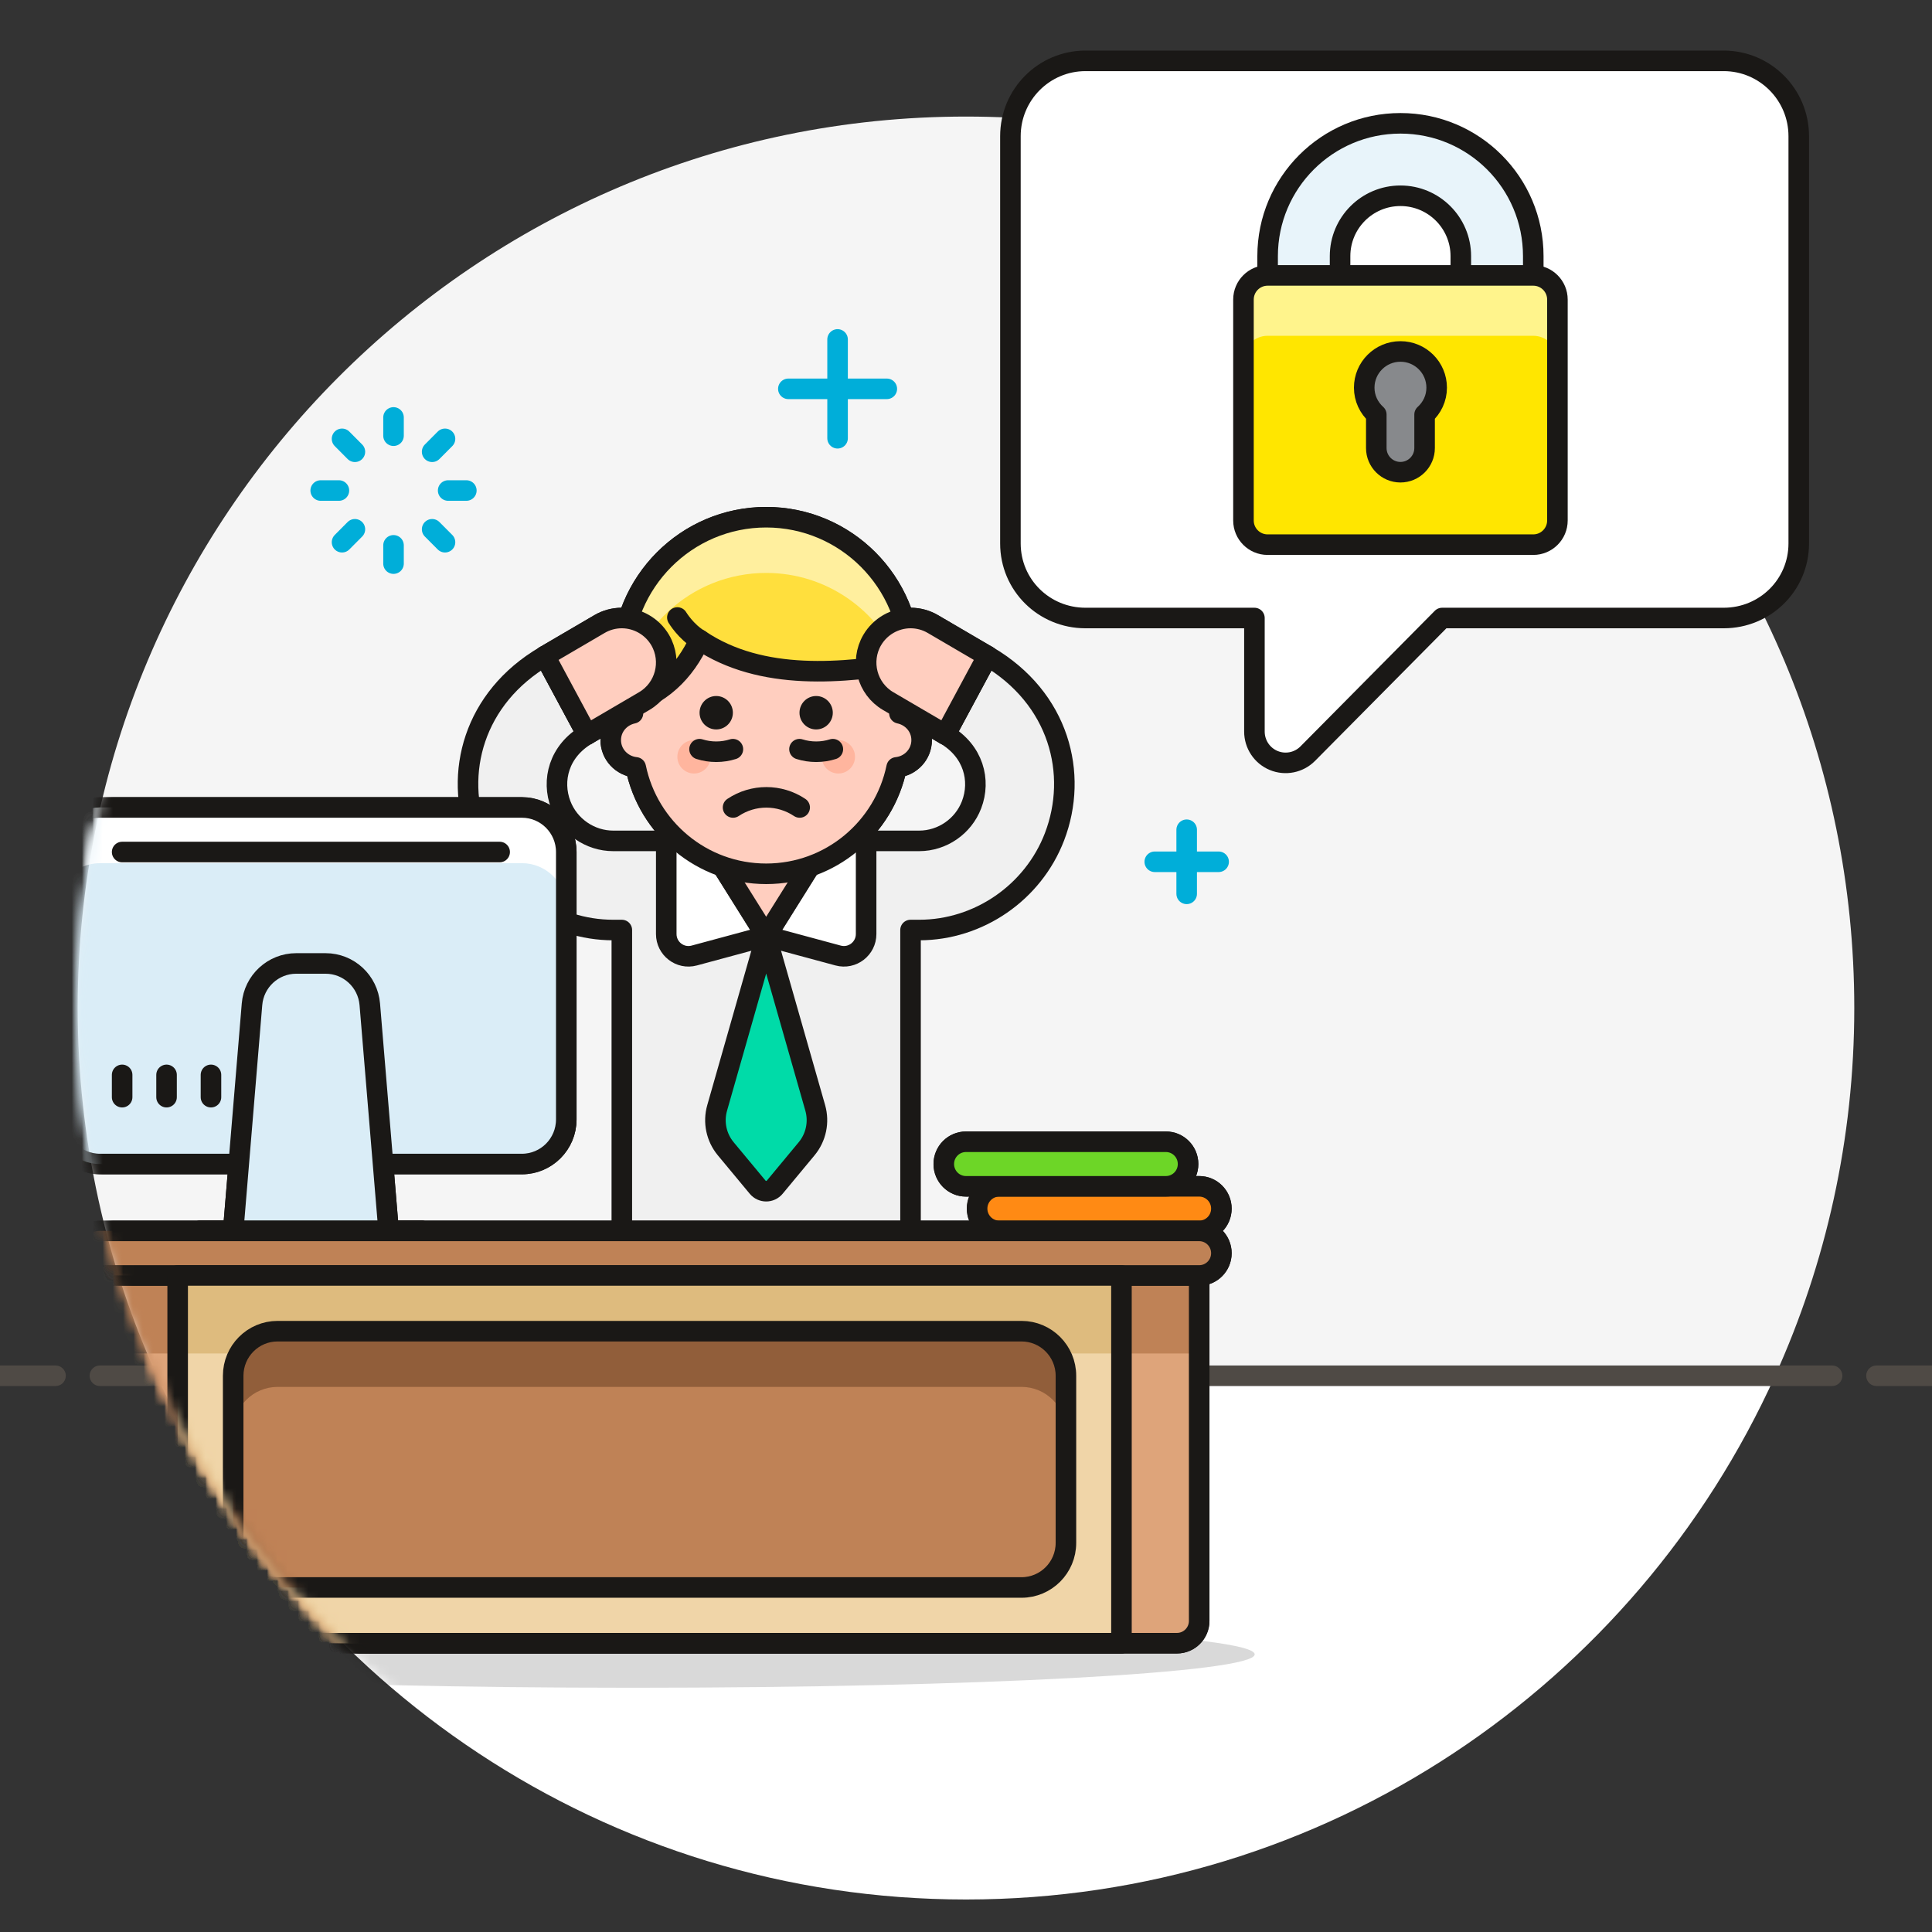                 <svg width="100%" height="100%" viewBox="0 0 188 188" version="1.1" xmlns="http://www.w3.org/2000/svg" xmlns:xlink="http://www.w3.org/1999/xlink">
                    <rect x="0" y="0" width="188" height="188" fill="#333333" stroke="none"/>
                    <!-- Generator: Sketch 51.1 (57501) - http://www.bohemiancoding.com/sketch -->
                    <title>lost-pswd</title>
                    <defs>
                        <path d="M1.08,88.753 C1.08,136.661 39.78,175.5 87.517,175.5 C135.256,175.5 173.954,136.661 173.954,88.753 C173.954,40.843 135.256,2.006 87.517,2.006 C39.78,2.006 1.08,40.843 1.08,88.753" id="path-1"></path>
                        <path d="M1.08,88.753 C1.08,136.661 39.78,175.5 87.517,175.5 C135.256,175.5 173.954,136.661 173.954,88.753 C173.954,40.843 135.256,2.006 87.517,2.006 C39.78,2.006 1.08,40.843 1.08,88.753 Z" id="path-3"></path>
                        <path d="M1.08,88.753 C1.08,136.661 39.78,175.5 87.517,175.5 C135.256,175.5 173.954,136.661 173.954,88.753 C173.954,40.843 135.256,2.006 87.517,2.006 C39.78,2.006 1.08,40.843 1.08,88.753 Z" id="path-5"></path>
                        <path d="M1.08,88.753 C1.08,136.661 39.78,175.5 87.517,175.5 C135.256,175.5 173.954,136.661 173.954,88.753 C173.954,40.843 135.256,2.006 87.517,2.006 C39.78,2.006 1.08,40.843 1.08,88.753 Z" id="path-7"></path>
                        <path d="M1.08,88.753 C1.08,136.661 39.78,175.5 87.517,175.5 C135.256,175.5 173.954,136.661 173.954,88.753 C173.954,40.843 135.256,2.006 87.517,2.006 C39.78,2.006 1.08,40.843 1.08,88.753" id="path-9"></path>
                        <path d="M1.08,88.753 C1.08,136.661 39.78,175.5 87.517,175.5 C135.256,175.5 173.954,136.661 173.954,88.753 C173.954,40.843 135.256,2.006 87.517,2.006 C39.78,2.006 1.08,40.843 1.08,88.753 Z" id="path-11"></path>
                        <path d="M1.08,88.753 C1.08,136.661 39.78,175.5 87.517,175.5 C135.256,175.5 173.954,136.661 173.954,88.753 C173.954,40.843 135.256,2.006 87.517,2.006 C39.78,2.006 1.08,40.843 1.08,88.753" id="path-13"></path>
                        <path d="M1.08,88.753 C1.08,136.661 39.78,175.5 87.517,175.5 C135.256,175.5 173.954,136.661 173.954,88.753 C173.954,40.843 135.256,2.006 87.517,2.006 C39.78,2.006 1.08,40.843 1.08,88.753" id="path-15"></path>
                        <path d="M1.08,88.753 C1.08,136.661 39.78,175.5 87.517,175.5 C135.256,175.5 173.954,136.661 173.954,88.753 C173.954,40.843 135.256,2.006 87.517,2.006 C39.78,2.006 1.08,40.843 1.08,88.753" id="path-17"></path>
                        <path d="M1.08,88.753 C1.08,136.661 39.78,175.5 87.517,175.5 C135.256,175.5 173.954,136.661 173.954,88.753 C173.954,40.843 135.256,2.006 87.517,2.006 C39.78,2.006 1.08,40.843 1.08,88.753" id="path-19"></path>
                        <path d="M1.08,88.753 C1.08,136.661 39.78,175.5 87.517,175.5 C135.256,175.5 173.954,136.661 173.954,88.753 C173.954,40.843 135.256,2.006 87.517,2.006 C39.78,2.006 1.08,40.843 1.08,88.753" id="path-21"></path>
                        <path d="M1.08,88.753 C1.08,136.661 39.78,175.5 87.517,175.5 C135.256,175.5 173.954,136.661 173.954,88.753 C173.954,40.843 135.256,2.006 87.517,2.006 C39.78,2.006 1.08,40.843 1.08,88.753" id="path-23"></path>
                        <path d="M1.08,88.753 C1.08,136.661 39.78,175.5 87.517,175.5 C135.256,175.5 173.954,136.661 173.954,88.753 C173.954,40.843 135.256,2.006 87.517,2.006 C39.78,2.006 1.08,40.843 1.08,88.753 Z" id="path-25"></path>
                        <path d="M1.08,88.753 C1.08,136.661 39.78,175.5 87.517,175.5 C135.256,175.5 173.954,136.661 173.954,88.753 C173.954,40.843 135.256,2.006 87.517,2.006 C39.78,2.006 1.08,40.843 1.08,88.753" id="path-27"></path>
                        <path d="M1.08,88.753 C1.08,136.661 39.78,175.5 87.517,175.5 C135.256,175.5 173.954,136.661 173.954,88.753 C173.954,40.843 135.256,2.006 87.517,2.006 C39.78,2.006 1.08,40.843 1.08,88.753" id="path-29"></path>
                        <path d="M1.08,88.753 C1.08,136.661 39.78,175.5 87.517,175.5 C135.256,175.5 173.954,136.661 173.954,88.753 C173.954,40.843 135.256,2.006 87.517,2.006 C39.78,2.006 1.08,40.843 1.08,88.753 Z" id="path-31"></path>
                        <path d="M1.08,88.753 C1.08,136.661 39.78,175.5 87.517,175.5 C135.256,175.5 173.954,136.661 173.954,88.753 C173.954,40.843 135.256,2.006 87.517,2.006 C39.78,2.006 1.08,40.843 1.08,88.753 Z" id="path-33"></path>
                        <path d="M1.08,88.753 C1.08,136.661 39.78,175.5 87.517,175.5 C135.256,175.5 173.954,136.661 173.954,88.753 C173.954,40.843 135.256,2.006 87.517,2.006 C39.78,2.006 1.08,40.843 1.08,88.753 Z" id="path-35"></path>
                        <path d="M1.08,88.753 C1.08,136.661 39.78,175.5 87.517,175.5 C135.256,175.5 173.954,136.661 173.954,88.753 C173.954,40.843 135.256,2.006 87.517,2.006 C39.78,2.006 1.08,40.843 1.08,88.753 Z" id="path-37"></path>
                        <path d="M1.08,88.753 C1.08,136.661 39.78,175.5 87.517,175.5 C135.256,175.5 173.954,136.661 173.954,88.753 C173.954,40.843 135.256,2.006 87.517,2.006 C39.78,2.006 1.08,40.843 1.08,88.753" id="path-39"></path>
                        <path d="M1.08,88.753 C1.08,136.661 39.78,175.5 87.517,175.5 C135.256,175.5 173.954,136.661 173.954,88.753 C173.954,40.843 135.256,2.006 87.517,2.006 C39.78,2.006 1.08,40.843 1.08,88.753" id="path-41"></path>
                        <path d="M1.08,88.753 C1.08,136.661 39.78,175.5 87.517,175.5 C135.256,175.5 173.954,136.661 173.954,88.753 C173.954,40.843 135.256,2.006 87.517,2.006 C39.78,2.006 1.08,40.843 1.08,88.753" id="path-43"></path>
                        <path d="M1.08,88.753 C1.08,136.661 39.78,175.5 87.517,175.5 C135.256,175.5 173.954,136.661 173.954,88.753 C173.954,40.843 135.256,2.006 87.517,2.006 C39.78,2.006 1.08,40.843 1.08,88.753 Z" id="path-45"></path>
                        <path d="M1.08,88.753 C1.08,136.661 39.78,175.5 87.517,175.5 C135.256,175.5 173.954,136.661 173.954,88.753 C173.954,40.843 135.256,2.006 87.517,2.006 C39.78,2.006 1.08,40.843 1.08,88.753" id="path-47"></path>
                        <path d="M1.08,88.753 C1.08,136.661 39.78,175.5 87.517,175.5 C135.256,175.5 173.954,136.661 173.954,88.753 C173.954,40.843 135.256,2.006 87.517,2.006 C39.78,2.006 1.08,40.843 1.08,88.753 Z" id="path-49"></path>
                        <path d="M1.08,88.753 C1.08,136.661 39.78,175.5 87.517,175.5 C135.256,175.5 173.954,136.661 173.954,88.753 C173.954,40.843 135.256,2.006 87.517,2.006 C39.78,2.006 1.08,40.843 1.08,88.753" id="path-51"></path>
                        <path d="M1.08,88.753 C1.08,136.661 39.78,175.5 87.517,175.5 C135.256,175.5 173.954,136.661 173.954,88.753 C173.954,40.843 135.256,2.006 87.517,2.006 C39.78,2.006 1.08,40.843 1.08,88.753" id="path-53"></path>
                        <path d="M1.08,88.753 C1.08,136.661 39.78,175.5 87.517,175.5 C135.256,175.5 173.954,136.661 173.954,88.753 C173.954,40.843 135.256,2.006 87.517,2.006 C39.78,2.006 1.08,40.843 1.08,88.753" id="path-55"></path>
                        <path d="M1.08,88.753 C1.08,136.661 39.78,175.5 87.517,175.5 C135.256,175.5 173.954,136.661 173.954,88.753 C173.954,40.843 135.256,2.006 87.517,2.006 C39.78,2.006 1.08,40.843 1.08,88.753 Z" id="path-57"></path>
                        <path d="M1.08,88.753 C1.08,136.661 39.78,175.5 87.517,175.5 C135.256,175.5 173.954,136.661 173.954,88.753 C173.954,40.843 135.256,2.006 87.517,2.006 C39.78,2.006 1.08,40.843 1.08,88.753" id="path-59"></path>
                        <path d="M1.08,88.753 C1.08,136.661 39.78,175.5 87.517,175.5 C135.256,175.5 173.954,136.661 173.954,88.753 C173.954,40.843 135.256,2.006 87.517,2.006 C39.78,2.006 1.08,40.843 1.08,88.753 Z" id="path-61"></path>
                        <path d="M1.08,88.753 C1.08,136.661 39.78,175.5 87.517,175.5 C135.256,175.5 173.954,136.661 173.954,88.753 C173.954,40.843 135.256,2.006 87.517,2.006 C39.78,2.006 1.08,40.843 1.08,88.753 Z" id="path-63"></path>
                        <path d="M1.08,88.753 C1.08,136.661 39.78,175.5 87.517,175.5 C135.256,175.5 173.954,136.661 173.954,88.753 C173.954,40.843 135.256,2.006 87.517,2.006 C39.78,2.006 1.08,40.843 1.08,88.753" id="path-65"></path>
                        <path d="M1.08,88.753 C1.08,136.661 39.78,175.5 87.517,175.5 C135.256,175.5 173.954,136.661 173.954,88.753 C173.954,40.843 135.256,2.006 87.517,2.006 C39.78,2.006 1.08,40.843 1.08,88.753" id="path-67"></path>
                        <path d="M1.08,88.753 C1.08,136.661 39.78,175.5 87.517,175.5 C135.256,175.5 173.954,136.661 173.954,88.753 C173.954,40.843 135.256,2.006 87.517,2.006 C39.78,2.006 1.08,40.843 1.08,88.753" id="path-69"></path>
                        <path d="M1.08,88.753 C1.08,136.661 39.78,175.5 87.517,175.5 C135.256,175.5 173.954,136.661 173.954,88.753 C173.954,40.843 135.256,2.006 87.517,2.006 C39.78,2.006 1.08,40.843 1.08,88.753 Z" id="path-71"></path>
                        <path d="M1.08,88.753 C1.08,136.661 39.78,175.5 87.517,175.5 C135.256,175.5 173.954,136.661 173.954,88.753 C173.954,40.843 135.256,2.006 87.517,2.006 C39.78,2.006 1.08,40.843 1.08,88.753 Z" id="path-73"></path>
                        <path d="M1.08,88.753 C1.08,136.661 39.78,175.5 87.517,175.5 C135.256,175.5 173.954,136.661 173.954,88.753 C173.954,40.843 135.256,2.006 87.517,2.006 C39.78,2.006 1.08,40.843 1.08,88.753 Z" id="path-75"></path>
                        <path d="M1.08,88.753 C1.08,136.661 39.78,175.5 87.517,175.5 C135.256,175.5 173.954,136.661 173.954,88.753 C173.954,40.843 135.256,2.006 87.517,2.006 C39.78,2.006 1.08,40.843 1.08,88.753" id="path-77"></path>
                        <path d="M1.08,88.753 C1.08,136.661 39.78,175.5 87.517,175.5 C135.256,175.5 173.954,136.661 173.954,88.753 C173.954,40.843 135.256,2.006 87.517,2.006 C39.78,2.006 1.08,40.843 1.08,88.753 Z" id="path-79"></path>
                        <path d="M1.08,88.753 C1.08,136.661 39.78,175.5 87.517,175.5 C135.256,175.5 173.954,136.661 173.954,88.753 C173.954,40.843 135.256,2.006 87.517,2.006 C39.78,2.006 1.08,40.843 1.08,88.753 Z" id="path-81"></path>
                    </defs>
                    <g id="lost-pswd" stroke="none" stroke-width="1" fill="none" fill-rule="evenodd">
                        <g id="21--working-desk-out-of-idea-panic-male-caucasian" transform="translate(0, 5)">
                            <g id="Group-57">
                                <path d="M180.437,93.09 C180.437,45.182 141.737,6.343 94,6.343 C46.263,6.343 7.563,45.182 7.563,93.09 C7.563,105.853 10.331,117.96 15.265,128.873 L172.735,128.873 C177.669,117.96 180.437,105.853 180.437,93.09" id="Fill-1" fill="#F5F5F5"></path>
                                <path d="M15.266,128.873 C28.845,158.924 58.979,179.837 94.001,179.837 C129.021,179.837 159.155,158.924 172.734,128.873 L15.266,128.873 Z" id="Fill-3" fill="#FFFFFF"></path>
                                <path d="M9.724,128.873 L178.276,128.873" id="Stroke-5" stroke="#4F4A45" stroke-width="2" stroke-linecap="round" stroke-linejoin="round"></path>
                                <path d="M0,128.873 L5.402,128.873" id="Stroke-7" stroke="#4F4A45" stroke-width="2" stroke-linecap="round" stroke-linejoin="round"></path>
                                <path d="M182.598,128.873 L188,128.873" id="Stroke-9" stroke="#4F4A45" stroke-width="2" stroke-linecap="round" stroke-linejoin="round"></path>
                                <path d="M175.034,8.253 C175.034,4.204 171.763,0.921 167.728,0.921 L105.628,0.921 C101.593,0.921 98.322,4.204 98.322,8.253 L98.322,47.879 C98.322,51.93 101.593,55.138 105.628,55.138 L122.066,55.138 L122.066,66.187 C122.066,67.421 122.805,68.532 123.94,69.002 C125.074,69.473 126.379,69.213 127.248,68.343 L140.33,55.138 L167.728,55.138 C171.763,55.138 175.034,51.93 175.034,47.879 L175.034,8.253 Z" id="Fill-11" fill="#FFFFFF"></path>
                                <path d="M175.034,8.253 C175.034,4.204 171.763,0.921 167.728,0.921 L105.628,0.921 C101.593,0.921 98.322,4.204 98.322,8.253 L98.322,47.879 C98.322,51.93 101.593,55.138 105.628,55.138 L122.066,55.138 L122.066,66.187 C122.066,67.421 122.805,68.532 123.94,69.002 C125.074,69.473 126.379,69.213 127.248,68.343 L140.33,55.138 L167.728,55.138 C171.763,55.138 175.034,51.93 175.034,47.879 L175.034,8.253 Z" id="Stroke-13" stroke="#1A1816" stroke-width="2" stroke-linejoin="round"></path>
                                <path d="M38.293,37.398 L38.293,35.62" id="Stroke-15" stroke="#00AED9" stroke-width="2" stroke-linecap="round" stroke-linejoin="round"></path>
                                <path d="M42.051,38.961 L43.303,37.703" id="Stroke-17" stroke="#00AED9" stroke-width="2" stroke-linecap="round" stroke-linejoin="round"></path>
                                <path d="M43.609,42.732 L45.379,42.732" id="Stroke-19" stroke="#00AED9" stroke-width="2" stroke-linecap="round" stroke-linejoin="round"></path>
                                <path d="M42.051,46.504 L43.303,47.762" id="Stroke-21" stroke="#00AED9" stroke-width="2" stroke-linecap="round" stroke-linejoin="round"></path>
                                <path d="M38.293,48.066 L38.293,49.844" id="Stroke-23" stroke="#00AED9" stroke-width="2" stroke-linecap="round" stroke-linejoin="round"></path>
                                <path d="M34.535,46.504 L33.283,47.762" id="Stroke-25" stroke="#00AED9" stroke-width="2" stroke-linecap="round" stroke-linejoin="round"></path>
                                <path d="M32.979,42.732 L31.207,42.732" id="Stroke-27" stroke="#00AED9" stroke-width="2" stroke-linecap="round" stroke-linejoin="round"></path>
                                <path d="M34.535,38.961 L33.283,37.703" id="Stroke-29" stroke="#00AED9" stroke-width="2" stroke-linecap="round" stroke-linejoin="round"></path>
                                <path d="M81.503,37.646 L81.503,28.03" id="Stroke-31" stroke="#00AED9" stroke-width="2" stroke-linecap="round" stroke-linejoin="round"></path>
                                <path d="M76.713,32.837 L86.294,32.837" id="Stroke-33" stroke="#00AED9" stroke-width="2" stroke-linecap="round" stroke-linejoin="round"></path>
                                <path d="M115.474,81.978 L115.474,75.741" id="Stroke-35" stroke="#00AED9" stroke-width="2" stroke-linecap="round" stroke-linejoin="round"></path>
                                <path d="M112.368,78.859 L118.583,78.859" id="Stroke-37" stroke="#00AED9" stroke-width="2" stroke-linecap="round" stroke-linejoin="round"></path>
                                <g id="Group-2" transform="translate(121, 7)">
                                    <path d="M2.35,41 C1.053,41 0,39.947 0,38.65 L0,17.15 C0,15.853 1.053,14.8 2.35,14.8 L28.2,14.8 C29.497,14.8 30.55,15.853 30.55,17.15 L30.55,38.65 C30.55,39.947 29.497,41 28.2,41 L2.35,41 Z" id="Fill-15" fill="#FFE600"></path>
                                    <path d="M28.2,12.925 C28.2,5.786 22.414,0 15.275,0 C8.136,0 2.35,5.786 2.35,12.925 L2.35,18.8 L9.4,18.8 L9.4,12.925 C9.4,9.68 12.03,7.05 15.275,7.05 C18.52,7.05 21.15,9.68 21.15,12.925 L21.15,18.8 L28.2,18.8 L28.2,12.925 Z" id="Fill-17" fill="#E8F4FA"></path>
                                    <path d="M28.2,12.925 C28.2,5.786 22.414,0 15.275,0 C8.136,0 2.35,5.786 2.35,12.925 L2.35,18.8 L9.4,18.8 L9.4,12.925 C9.4,9.68 12.03,7.05 15.275,7.05 C18.52,7.05 21.15,9.68 21.15,12.925 L21.15,18.8 L28.2,18.8 L28.2,12.925 Z" id="Stroke-19" stroke="#1A1816" stroke-width="2" stroke-linecap="round" stroke-linejoin="round"></path>
                                    <path d="M28.2,14.8 L2.35,14.8 C1.053,14.8 0,15.853 0,17.15 L0,23.025 C0,21.728 1.053,20.675 2.35,20.675 L28.2,20.675 C29.497,20.675 30.55,21.728 30.55,23.025 L30.55,17.15 C30.55,15.853 29.497,14.8 28.2,14.8" id="Fill-21" fill="#FFF48C"></path>
                                    <path d="M28.2,41 L2.35,41 C1.053,41 0,39.947 0,38.65 L0,17.15 C0,15.853 1.053,14.8 2.35,14.8 L28.2,14.8 C29.497,14.8 30.55,15.853 30.55,17.15 L30.55,38.65 C30.55,39.947 29.497,41 28.2,41 Z" id="Stroke-23" stroke="#1A1816" stroke-width="2" stroke-linecap="round" stroke-linejoin="round"></path>
                                    <path d="M15.275,22.2 C13.329,22.2 11.75,23.777 11.75,25.725 C11.75,26.764 12.208,27.69 12.925,28.336 L12.925,31.6 C12.925,32.897 13.978,33.95 15.275,33.95 C16.572,33.95 17.625,32.897 17.625,31.6 L17.625,28.336 C18.342,27.69 18.8,26.764 18.8,25.725 C18.8,23.777 17.223,22.2 15.275,22.2 Z" id="Fill-25" fill="#87898C"></path>
                                    <path d="M18.8,25.725 C18.8,23.777 17.223,22.2 15.275,22.2 C13.329,22.2 11.75,23.777 11.75,25.725 C11.75,26.764 12.208,27.69 12.925,28.336 L12.925,31.6 C12.925,32.897 13.978,33.95 15.275,33.95 C16.572,33.95 17.625,32.897 17.625,31.6 L17.625,28.336 C18.342,27.69 18.8,26.764 18.8,25.725 Z" id="Stroke-27" stroke="#1A1816" stroke-width="2" stroke-linecap="round" stroke-linejoin="round"></path>
                                </g>
                            </g>
                            <g id="Group-236" transform="translate(6.483, 4.337)">
                                <g id="Group-60">
                                    <mask id="mask-2" fill="white">
                                        <use xlink:href="#path-1"></use>
                                    </mask>
                                    <g id="Clip-59"></g>
                                    <path d="M89.613,54.503 L85.507,62.141 C88.251,63.746 88.969,66.602 88.059,68.972 C87.255,71.076 85.207,72.488 82.961,72.488 L53.186,72.488 C50.941,72.488 48.89,71.076 48.086,68.972 C47.177,66.602 47.892,63.748 50.643,62.141 L46.535,54.503 C39.6,58.567 37.653,65.921 40.017,72.086 C42.098,77.515 47.39,81.162 53.186,81.162 L54.027,81.162 L54.025,112.608 L82.119,112.608 L82.119,81.162 L82.961,81.162 C88.757,81.162 94.049,77.515 96.13,72.086 C98.47,65.984 96.608,58.601 89.613,54.503" id="Fill-58" fill="#F0F0F0" mask="url(#mask-2)"></path>
                                </g>
                                <g id="Group-63">
                                    <mask id="mask-4" fill="white">
                                        <use xlink:href="#path-3"></use>
                                    </mask>
                                    <g id="Clip-62"></g>
                                    <path d="M89.613,54.503 L85.507,62.141 C88.251,63.746 88.969,66.602 88.059,68.972 C87.255,71.076 85.207,72.488 82.961,72.488 L53.186,72.488 C50.941,72.488 48.89,71.076 48.086,68.972 C47.177,66.602 47.892,63.748 50.643,62.141 L46.535,54.503 C39.6,58.567 37.653,65.921 40.017,72.086 C42.098,77.515 47.39,81.162 53.186,81.162 L54.027,81.162 L54.025,112.608 L82.119,112.608 L82.119,81.162 L82.961,81.162 C88.757,81.162 94.049,77.515 96.13,72.086 C98.47,65.984 96.608,58.601 89.613,54.503 Z" id="Stroke-61" stroke="#1A1816" stroke-width="2" stroke-linecap="round" stroke-linejoin="round" mask="url(#mask-4)"></path>
                                </g>
                                <g id="Group-66">
                                    <mask id="mask-6" fill="white">
                                        <use xlink:href="#path-5"></use>
                                    </mask>
                                    <g id="Clip-65"></g>
                                    <polygon id="Fill-64" fill="#FFCEBF" mask="url(#mask-6)" points="73.876 72.488 68.072 81.754 62.27 72.488"></polygon>
                                </g>
                                <g id="Group-69">
                                    <mask id="mask-8" fill="white">
                                        <use xlink:href="#path-7"></use>
                                    </mask>
                                    <g id="Clip-68"></g>
                                    <polygon id="Stroke-67" stroke="#1A1816" stroke-width="2" stroke-linecap="round" stroke-linejoin="round" mask="url(#mask-8)" points="73.876 72.488 68.072 81.754 62.27 72.488"></polygon>
                                </g>
                                <g id="Group-72">
                                    <mask id="mask-10" fill="white">
                                        <use xlink:href="#path-9"></use>
                                    </mask>
                                    <g id="Clip-71"></g>
                                    <path d="M83.2,62.679 C83.2,61.373 82.262,60.334 81.039,60.076 L81.039,58.341 C81.039,51.154 75.232,45.329 68.073,45.329 C60.914,45.329 55.108,51.154 55.108,58.341 L55.108,60.076 C53.885,60.334 52.947,61.373 52.947,62.679 C52.947,64.08 54.021,65.194 55.38,65.335 C56.601,71.247 61.82,75.691 68.073,75.691 C74.329,75.691 79.546,71.247 80.767,65.335 C82.128,65.194 83.2,64.08 83.2,62.679" id="Fill-70" fill="#FFCEBF" mask="url(#mask-10)"></path>
                                </g>
                                <g id="Group-75">
                                    <mask id="mask-12" fill="white">
                                        <use xlink:href="#path-11"></use>
                                    </mask>
                                    <g id="Clip-74"></g>
                                    <path d="M83.2,62.679 C83.2,61.373 82.262,60.334 81.039,60.076 L81.039,58.341 C81.039,51.154 75.232,45.329 68.073,45.329 C60.914,45.329 55.108,51.154 55.108,58.341 L55.108,60.076 C53.885,60.334 52.947,61.373 52.947,62.679 C52.947,64.08 54.021,65.194 55.38,65.335 C56.601,71.247 61.82,75.691 68.073,75.691 C74.329,75.691 79.546,71.247 80.767,65.335 C82.128,65.194 83.2,64.08 83.2,62.679 Z" id="Stroke-73" stroke="#1A1816" stroke-width="2" stroke-linecap="round" stroke-linejoin="round" mask="url(#mask-12)"></path>
                                </g>
                                <g id="Group-78">
                                    <mask id="mask-14" fill="white">
                                        <use xlink:href="#path-13"></use>
                                    </mask>
                                    <g id="Clip-77"></g>
                                    <path d="M63.211,58.391 C62.317,58.391 61.591,59.12 61.591,60.018 C61.591,60.915 62.317,61.644 63.211,61.644 C64.106,61.644 64.832,60.915 64.832,60.018 C64.832,59.12 64.106,58.391 63.211,58.391" id="Fill-76" fill="#1A1816" mask="url(#mask-14)"></path>
                                </g>
                                <g id="Group-81">
                                    <mask id="mask-16" fill="white">
                                        <use xlink:href="#path-15"></use>
                                    </mask>
                                    <g id="Clip-80"></g>
                                    <path d="M72.935,58.391 C72.041,58.391 71.315,59.12 71.315,60.018 C71.315,60.915 72.041,61.644 72.935,61.644 C73.83,61.644 74.556,60.915 74.556,60.018 C74.556,59.12 73.83,58.391 72.935,58.391" id="Fill-79" fill="#1A1816" mask="url(#mask-16)"></path>
                                </g>
                                <g id="Group-84">
                                    <mask id="mask-18" fill="white">
                                        <use xlink:href="#path-17"></use>
                                    </mask>
                                    <g id="Clip-83"></g>
                                    <path d="M62.671,64.305 C62.671,65.203 61.945,65.932 61.05,65.932 C60.156,65.932 59.43,65.203 59.43,64.305 C59.43,63.405 60.156,62.679 61.05,62.679 C61.945,62.679 62.671,63.405 62.671,64.305" id="Fill-82" fill="#FFB59E" mask="url(#mask-18)"></path>
                                </g>
                                <g id="Group-87">
                                    <mask id="mask-20" fill="white">
                                        <use xlink:href="#path-19"></use>
                                    </mask>
                                    <g id="Clip-86"></g>
                                    <path d="M76.717,64.305 C76.717,65.203 75.991,65.932 75.096,65.932 C74.202,65.932 73.476,65.203 73.476,64.305 C73.476,63.405 74.202,62.679 75.096,62.679 C75.991,62.679 76.717,63.405 76.717,64.305" id="Fill-85" fill="#FFB59E" mask="url(#mask-20)"></path>
                                </g>
                                <g id="Group-90">
                                    <mask id="mask-22" fill="white">
                                        <use xlink:href="#path-21"></use>
                                    </mask>
                                    <g id="Clip-89"></g>
                                    <path d="M82.119,55.088 C82.119,47.303 75.831,40.992 68.073,40.992 C60.316,40.992 54.027,47.303 54.027,55.088 L54.027,59.426 C57.865,58.387 60.158,56.021 61.591,52.92 C67.645,57.01 75.637,56.173 82.119,55.088" id="Fill-88" fill="#FFDF3D" mask="url(#mask-22)"></path>
                                </g>
                                <g id="Group-93">
                                    <mask id="mask-24" fill="white">
                                        <use xlink:href="#path-23"></use>
                                    </mask>
                                    <g id="Clip-92"></g>
                                    <path d="M68.073,46.414 C73.975,46.414 79.018,50.07 81.097,55.247 C81.439,55.193 81.789,55.143 82.119,55.088 C82.119,47.303 75.831,40.992 68.073,40.992 C60.316,40.992 54.027,47.303 54.027,55.088 L54.027,59.426 C54.047,59.421 54.064,59.413 54.081,59.406 C54.645,52.139 60.687,46.414 68.073,46.414" id="Fill-91" fill="#FFEF9E" mask="url(#mask-24)"></path>
                                </g>
                                <g id="Group-96">
                                    <mask id="mask-26" fill="white">
                                        <use xlink:href="#path-25"></use>
                                    </mask>
                                    <g id="Clip-95"></g>
                                    <path d="M82.119,55.088 C82.119,47.303 75.831,40.992 68.073,40.992 C60.316,40.992 54.027,47.303 54.027,55.088 L54.027,59.426 C57.865,58.387 60.158,56.021 61.591,52.92 C67.645,57.01 75.637,56.173 82.119,55.088 Z" id="Stroke-94" stroke="#1A1816" stroke-width="2" stroke-linecap="round" stroke-linejoin="round" mask="url(#mask-26)"></path>
                                </g>
                                <g id="Group-99">
                                    <mask id="mask-28" fill="white">
                                        <use xlink:href="#path-27"></use>
                                    </mask>
                                    <g id="Clip-98"></g>
                                    <path d="M59.43,50.751 C59.43,50.751 60.268,52.152 61.591,52.92" id="Stroke-97" stroke="#1A1816" stroke-width="2" stroke-linecap="round" stroke-linejoin="round" mask="url(#mask-28)"></path>
                                </g>
                                <g id="Group-102">
                                    <mask id="mask-30" fill="white">
                                        <use xlink:href="#path-29"></use>
                                    </mask>
                                    <g id="Clip-101"></g>
                                    <path d="M71.332,69.236 C69.369,67.924 66.813,67.924 64.849,69.236" id="Stroke-100" stroke="#1A1816" stroke-width="2" stroke-linecap="round" stroke-linejoin="round" mask="url(#mask-30)"></path>
                                </g>
                                <g id="Group-105">
                                    <mask id="mask-32" fill="white">
                                        <use xlink:href="#path-31"></use>
                                    </mask>
                                    <g id="Clip-104"></g>
                                    <path d="M56.205,58.885 C58.262,57.679 58.96,55.02 57.761,52.953 C56.985,51.624 55.552,50.8 54.02,50.8 C53.26,50.8 52.508,51.004 51.847,51.392 L46.535,54.502 L50.643,62.142 L56.205,58.885 Z" id="Fill-103" fill="#FFCEBF" mask="url(#mask-32)"></path>
                                </g>
                                <g id="Group-108">
                                    <mask id="mask-34" fill="white">
                                        <use xlink:href="#path-33"></use>
                                    </mask>
                                    <g id="Clip-107"></g>
                                    <path d="M56.205,58.885 C58.262,57.679 58.96,55.02 57.761,52.953 C56.985,51.624 55.552,50.8 54.02,50.8 C53.26,50.8 52.508,51.004 51.847,51.392 L46.535,54.502 L50.643,62.142 L56.205,58.885 Z" id="Stroke-106" stroke="#1A1816" stroke-width="2" stroke-linecap="round" stroke-linejoin="round" mask="url(#mask-34)"></path>
                                </g>
                                <g id="Group-111">
                                    <mask id="mask-36" fill="white">
                                        <use xlink:href="#path-35"></use>
                                    </mask>
                                    <g id="Clip-110"></g>
                                    <path d="M79.941,58.885 C77.884,57.679 77.186,55.02 78.385,52.953 C79.161,51.624 80.594,50.8 82.126,50.8 C82.887,50.8 83.639,51.004 84.3,51.392 L89.614,54.502 L85.506,62.142 L79.941,58.885 Z" id="Fill-109" fill="#FFCEBF" mask="url(#mask-36)"></path>
                                </g>
                                <g id="Group-114">
                                    <mask id="mask-38" fill="white">
                                        <use xlink:href="#path-37"></use>
                                    </mask>
                                    <g id="Clip-113"></g>
                                    <path d="M79.941,58.885 C77.884,57.679 77.186,55.02 78.385,52.953 C79.161,51.624 80.594,50.8 82.126,50.8 C82.887,50.8 83.639,51.004 84.3,51.392 L89.614,54.502 L85.506,62.142 L79.941,58.885 Z" id="Stroke-112" stroke="#1A1816" stroke-width="2" stroke-linecap="round" stroke-linejoin="round" mask="url(#mask-38)"></path>
                                </g>
                                <g id="Group-117">
                                    <mask id="mask-40" fill="white">
                                        <use xlink:href="#path-39"></use>
                                    </mask>
                                    <g id="Clip-116"></g>
                                    <path d="M61.588,63.564 C62.101,63.727 62.645,63.813 63.211,63.813 C63.777,63.813 64.322,63.727 64.834,63.564" id="Stroke-115" stroke="#1A1816" stroke-width="2" stroke-linecap="round" stroke-linejoin="round" mask="url(#mask-40)"></path>
                                </g>
                                <g id="Group-120">
                                    <mask id="mask-42" fill="white">
                                        <use xlink:href="#path-41"></use>
                                    </mask>
                                    <g id="Clip-119"></g>
                                    <path d="M74.56,63.564 C74.048,63.727 73.503,63.813 72.937,63.813 C72.371,63.813 71.824,63.727 71.314,63.564" id="Stroke-118" stroke="#1A1816" stroke-width="2" stroke-linecap="round" stroke-linejoin="round" mask="url(#mask-42)"></path>
                                </g>
                                <g id="Group-123">
                                    <mask id="mask-44" fill="white">
                                        <use xlink:href="#path-43"></use>
                                    </mask>
                                    <g id="Clip-122"></g>
                                    <path d="M112.368,108.271 C112.368,109.468 111.402,110.439 110.207,110.439 L90.759,110.439 C89.564,110.439 88.598,109.468 88.598,108.271 C88.598,107.074 89.564,106.102 90.759,106.102 L110.207,106.102 C111.402,106.102 112.368,107.074 112.368,108.271" id="Fill-121" fill="#FF8A14" mask="url(#mask-44)"></path>
                                </g>
                                <g id="Group-126">
                                    <mask id="mask-46" fill="white">
                                        <use xlink:href="#path-45"></use>
                                    </mask>
                                    <g id="Clip-125"></g>
                                    <path d="M112.368,108.271 C112.368,109.468 111.402,110.439 110.207,110.439 L90.759,110.439 C89.564,110.439 88.598,109.468 88.598,108.271 C88.598,107.074 89.564,106.102 90.759,106.102 L110.207,106.102 C111.402,106.102 112.368,107.074 112.368,108.271 Z" id="Stroke-124" stroke="#1A1816" stroke-width="2" stroke-linecap="round" stroke-linejoin="round" mask="url(#mask-46)"></path>
                                </g>
                                <g id="Group-129">
                                    <mask id="mask-48" fill="white">
                                        <use xlink:href="#path-47"></use>
                                    </mask>
                                    <g id="Clip-128"></g>
                                    <path d="M109.126,103.933 C109.126,105.13 108.161,106.102 106.966,106.102 L87.517,106.102 C86.322,106.102 85.356,105.13 85.356,103.933 C85.356,102.736 86.322,101.765 87.517,101.765 L106.966,101.765 C108.161,101.765 109.126,102.736 109.126,103.933" id="Fill-127" fill="#6DD627" mask="url(#mask-48)"></path>
                                </g>
                                <g id="Group-132">
                                    <mask id="mask-50" fill="white">
                                        <use xlink:href="#path-49"></use>
                                    </mask>
                                    <g id="Clip-131"></g>
                                    <path d="M109.126,103.933 C109.126,105.13 108.161,106.102 106.966,106.102 L87.517,106.102 C86.322,106.102 85.356,105.13 85.356,103.933 C85.356,102.736 86.322,101.765 87.517,101.765 L106.966,101.765 C108.161,101.765 109.126,102.736 109.126,103.933 Z" id="Stroke-130" stroke="#1A1816" stroke-width="2" stroke-linecap="round" stroke-linejoin="round" mask="url(#mask-50)"></path>
                                </g>
                                <g id="Group-135">
                                    <mask id="mask-52" fill="white">
                                        <use xlink:href="#path-51"></use>
                                    </mask>
                                    <g id="Clip-134"></g>
                                    <path d="M12.966,110.439 L34.575,110.439" id="Stroke-133" stroke="#1A1816" stroke-width="2" stroke-linecap="round" stroke-linejoin="round" mask="url(#mask-52)"></path>
                                </g>
                                <g id="Group-138">
                                    <mask id="mask-54" fill="white">
                                        <use xlink:href="#path-53"></use>
                                    </mask>
                                    <g id="Clip-137"></g>
                                    <path d="M44.299,103.933 L3.241,103.933 C0.856,103.933 -1.08,101.99 -1.08,99.596 L-1.08,73.572 C-1.08,71.178 0.856,69.235 3.241,69.235 L44.299,69.235 C46.685,69.235 48.621,71.178 48.621,73.572 L48.621,99.596 C48.621,101.99 46.685,103.933 44.299,103.933" id="Fill-136" fill="#DAEDF7" mask="url(#mask-54)"></path>
                                </g>
                                <g id="Group-141">
                                    <mask id="mask-56" fill="white">
                                        <use xlink:href="#path-55"></use>
                                    </mask>
                                    <g id="Clip-140"></g>
                                    <path d="M44.299,69.235 L3.241,69.235 C0.856,69.235 -1.08,71.178 -1.08,73.572 L-1.08,78.994 C-1.08,76.599 0.856,74.656 3.241,74.656 L44.299,74.656 C46.685,74.656 48.621,76.599 48.621,78.994 L48.621,73.572 C48.621,71.178 46.685,69.235 44.299,69.235" id="Fill-139" fill="#FFFFFF" mask="url(#mask-56)"></path>
                                </g>
                                <g id="Group-144">
                                    <mask id="mask-58" fill="white">
                                        <use xlink:href="#path-57"></use>
                                    </mask>
                                    <g id="Clip-143"></g>
                                    <path d="M44.299,103.933 L3.241,103.933 C0.856,103.933 -1.08,101.99 -1.08,99.596 L-1.08,73.572 C-1.08,71.178 0.856,69.235 3.241,69.235 L44.299,69.235 C46.685,69.235 48.621,71.178 48.621,73.572 L48.621,99.596 C48.621,101.99 46.685,103.933 44.299,103.933 Z" id="Stroke-142" stroke="#1A1816" stroke-width="2" stroke-linecap="round" stroke-linejoin="round" mask="url(#mask-58)"></path>
                                </g>
                                <g id="Group-147">
                                    <mask id="mask-60" fill="white">
                                        <use xlink:href="#path-59"></use>
                                    </mask>
                                    <g id="Clip-146"></g>
                                    <path d="M5.402,73.572 L42.138,73.572" id="Stroke-145" stroke="#1A1816" stroke-width="2" stroke-linecap="round" stroke-linejoin="round" mask="url(#mask-60)"></path>
                                </g>
                                <g id="Group-150">
                                    <mask id="mask-62" fill="white">
                                        <use xlink:href="#path-61"></use>
                                    </mask>
                                    <g id="Clip-149"></g>
                                    <path d="M31.333,110.439 L16.207,110.439 L18.039,88.393 C18.225,86.144 20.097,84.415 22.344,84.415 L25.196,84.415 C27.444,84.415 29.315,86.144 29.501,88.393 L31.333,110.439 Z" id="Fill-148" fill="#DAEDF7" mask="url(#mask-62)"></path>
                                </g>
                                <g id="Group-153">
                                    <mask id="mask-64" fill="white">
                                        <use xlink:href="#path-63"></use>
                                    </mask>
                                    <g id="Clip-152"></g>
                                    <path d="M31.333,110.439 L16.207,110.439 L18.039,88.393 C18.225,86.144 20.097,84.415 22.344,84.415 L25.196,84.415 C27.444,84.415 29.315,86.144 29.501,88.393 L31.333,110.439 Z" id="Stroke-151" stroke="#1A1816" stroke-width="2" stroke-linecap="round" stroke-linejoin="round" mask="url(#mask-64)"></path>
                                </g>
                                <g id="Group-156">
                                    <mask id="mask-66" fill="white">
                                        <use xlink:href="#path-65"></use>
                                    </mask>
                                    <g id="Clip-155"></g>
                                    <path d="M5.402,95.259 L5.402,97.427" id="Stroke-154" stroke="#1A1816" stroke-width="2" stroke-linecap="round" stroke-linejoin="round" mask="url(#mask-66)"></path>
                                </g>
                                <g id="Group-159">
                                    <mask id="mask-68" fill="white">
                                        <use xlink:href="#path-67"></use>
                                    </mask>
                                    <g id="Clip-158"></g>
                                    <path d="M9.724,95.259 L9.724,97.427" id="Stroke-157" stroke="#1A1816" stroke-width="2" stroke-linecap="round" stroke-linejoin="round" mask="url(#mask-68)"></path>
                                </g>
                                <g id="Group-162">
                                    <mask id="mask-70" fill="white">
                                        <use xlink:href="#path-69"></use>
                                    </mask>
                                    <g id="Clip-161"></g>
                                    <path d="M14.046,95.259 L14.046,97.427" id="Stroke-160" stroke="#1A1816" stroke-width="2" stroke-linecap="round" stroke-linejoin="round" mask="url(#mask-70)"></path>
                                </g>
                                <g id="Group-165">
                                    <mask id="mask-72" fill="white">
                                        <use xlink:href="#path-71"></use>
                                    </mask>
                                    <g id="Clip-164"></g>
                                    <path d="M110.207,148.391 C110.207,149.588 109.239,150.56 108.046,150.56 L5.402,150.56 C4.207,150.56 3.241,149.588 3.241,148.391 L3.241,114.777 L110.207,114.777 L110.207,148.391 Z" id="Fill-163" fill="#BF8256" mask="url(#mask-72)"></path>
                                </g>
                                <g id="Group-168">
                                    <mask id="mask-74" fill="white">
                                        <use xlink:href="#path-73"></use>
                                    </mask>
                                    <g id="Clip-167"></g>
                                    <path d="M110.207,148.391 C110.207,149.588 109.239,150.56 108.046,150.56 L5.402,150.56 C4.207,150.56 3.241,149.588 3.241,148.391 L3.241,122.367 L110.207,122.367 L110.207,148.391 Z" id="Fill-166" fill="#DEA47A" mask="url(#mask-74)"></path>
                                </g>
                                <g id="Group-171">
                                    <mask id="mask-76" fill="white">
                                        <use xlink:href="#path-75"></use>
                                    </mask>
                                    <g id="Clip-170"></g>
                                    <path d="M110.207,148.391 C110.207,149.588 109.239,150.56 108.046,150.56 L5.402,150.56 C4.207,150.56 3.241,149.588 3.241,148.391 L3.241,114.777 L110.207,114.777 L110.207,148.391 Z" id="Stroke-169" stroke="#1A1816" stroke-width="2" stroke-linecap="round" stroke-linejoin="round" mask="url(#mask-76)"></path>
                                </g>
                                <g id="Group-174">
                                    <mask id="mask-78" fill="white">
                                        <use xlink:href="#path-77"></use>
                                    </mask>
                                    <g id="Clip-173"></g>
                                    <path d="M110.207,110.439 L3.241,110.439 C2.046,110.439 1.08,111.411 1.08,112.608 C1.08,113.805 2.046,114.777 3.241,114.777 L110.207,114.777 C111.402,114.777 112.368,113.805 112.368,112.608 C112.368,111.411 111.402,110.439 110.207,110.439" id="Fill-172" fill="#BF8256" mask="url(#mask-78)"></path>
                                </g>
                                <g id="Group-177">
                                    <mask id="mask-80" fill="white">
                                        <use xlink:href="#path-79"></use>
                                    </mask>
                                    <g id="Clip-176"></g>
                                    <path d="M110.207,110.439 L3.241,110.439 C2.046,110.439 1.08,111.411 1.08,112.608 C1.08,113.805 2.046,114.777 3.241,114.777 L110.207,114.777 C111.402,114.777 112.368,113.805 112.368,112.608 C112.368,111.411 111.402,110.439 110.207,110.439 Z" id="Stroke-175" stroke="#1A1816" stroke-width="2" stroke-linecap="round" stroke-linejoin="round" mask="url(#mask-80)"></path>
                                </g>
                                <mask id="mask-82" fill="white">
                                    <use xlink:href="#path-81"></use>
                                </mask>
                                <g id="Clip-179"></g>
                                <polygon id="Fill-178" fill="#DEBB7E" mask="url(#mask-82)" points="10.805 150.56 102.644 150.56 102.644 114.777 10.805 114.777"></polygon>
                                <polygon id="Fill-180" fill="#F0D5A8" mask="url(#mask-82)" points="10.805 150.56 102.644 150.56 102.644 122.367 10.805 122.367"></polygon>
                                <polygon id="Stroke-181" stroke="#1A1816" stroke-width="2" stroke-linecap="round" stroke-linejoin="round" mask="url(#mask-82)" points="10.805 150.56 102.644 150.56 102.644 114.777 10.805 114.777"></polygon>
                                <path d="M92.92,145.138 L20.529,145.138 C18.143,145.138 16.207,143.195 16.207,140.801 L16.207,124.536 C16.207,122.141 18.143,120.198 20.529,120.198 L92.92,120.198 C95.305,120.198 97.241,122.141 97.241,124.536 L97.241,140.801 C97.241,143.195 95.305,145.138 92.92,145.138" id="Fill-182" fill="#915E3A" mask="url(#mask-82)"></path>
                                <path d="M92.92,125.62 L20.529,125.62 C18.143,125.62 16.207,127.563 16.207,129.957 L16.207,140.801 C16.207,143.195 18.143,145.138 20.529,145.138 L92.92,145.138 C95.305,145.138 97.241,143.195 97.241,140.801 L97.241,129.957 C97.241,127.563 95.305,125.62 92.92,125.62" id="Fill-183" fill="#BF8256" mask="url(#mask-82)"></path>
                                <path d="M92.92,145.138 L20.529,145.138 C18.143,145.138 16.207,143.195 16.207,140.801 L16.207,124.536 C16.207,122.141 18.143,120.198 20.529,120.198 L92.92,120.198 C95.305,120.198 97.241,122.141 97.241,124.536 L97.241,140.801 C97.241,143.195 95.305,145.138 92.92,145.138 Z" id="Stroke-184" stroke="#1A1816" stroke-width="2" stroke-linecap="round" stroke-linejoin="round" mask="url(#mask-82)"></path>
                                <path d="M68.073,81.754 L63.302,98.473 C62.907,99.854 63.22,101.342 64.136,102.446 L67.243,106.187 C67.676,106.707 68.473,106.707 68.905,106.187 L72.01,102.446 C72.927,101.342 73.24,99.854 72.847,98.473 L68.073,81.754 Z" id="Fill-185" fill="#00DBA8" mask="url(#mask-82)"></path>
                                <path d="M68.073,81.754 L63.302,98.473 C62.907,99.854 63.22,101.342 64.136,102.446 L67.243,106.187 C67.676,106.707 68.473,106.707 68.905,106.187 L72.01,102.446 C72.927,101.342 73.24,99.854 72.847,98.473 L68.073,81.754 Z" id="Stroke-186" stroke="#1A1816" stroke-width="2" stroke-linecap="round" stroke-linejoin="round" mask="url(#mask-82)"></path>
                                <path d="M61.071,83.644 L68.073,81.753 L62.271,72.486 L58.349,72.486 L58.349,81.549 C58.349,82.976 59.699,84.015 61.071,83.644" id="Fill-187" fill="#FFFFFF" mask="url(#mask-82)"></path>
                                <path d="M61.071,83.644 L68.073,81.753 L62.271,72.486 L58.349,72.486 L58.349,81.549 C58.349,82.976 59.699,84.015 61.071,83.644 Z" id="Stroke-188" stroke="#1A1816" stroke-width="2" stroke-linecap="round" stroke-linejoin="round" mask="url(#mask-82)"></path>
                                <path d="M75.075,83.644 L68.074,81.753 L73.876,72.486 L77.798,72.486 L77.798,81.549 C77.798,82.976 76.449,84.015 75.075,83.644" id="Fill-189" fill="#FFFFFF" mask="url(#mask-82)"></path>
                                <path d="M75.075,83.644 L68.074,81.753 L73.876,72.486 L77.798,72.486 L77.798,81.549 C77.798,82.976 76.449,84.015 75.075,83.644 Z" id="Stroke-190" stroke="#1A1816" stroke-width="2" stroke-linecap="round" stroke-linejoin="round" mask="url(#mask-82)"></path>
                                <polygon id="Fill-191" fill="#FFCEBF" mask="url(#mask-82)" points="73.876 72.488 68.072 81.754 62.27 72.488"></polygon>
                                <polygon id="Stroke-192" stroke="#1A1816" stroke-width="2" stroke-linecap="round" stroke-linejoin="round" mask="url(#mask-82)" points="73.876 72.488 68.072 81.754 62.27 72.488"></polygon>
                                <path d="M83.2,62.679 C83.2,61.373 82.262,60.334 81.039,60.076 L81.039,58.341 C81.039,51.154 75.232,45.329 68.073,45.329 C60.914,45.329 55.108,51.154 55.108,58.341 L55.108,60.076 C53.885,60.334 52.947,61.373 52.947,62.679 C52.947,64.08 54.021,65.194 55.38,65.335 C56.601,71.247 61.82,75.691 68.073,75.691 C74.329,75.691 79.546,71.247 80.767,65.335 C82.128,65.194 83.2,64.08 83.2,62.679" id="Fill-193" fill="#FFCEBF" mask="url(#mask-82)"></path>
                                <path d="M83.2,62.679 C83.2,61.373 82.262,60.334 81.039,60.076 L81.039,58.341 C81.039,51.154 75.232,45.329 68.073,45.329 C60.914,45.329 55.108,51.154 55.108,58.341 L55.108,60.076 C53.885,60.334 52.947,61.373 52.947,62.679 C52.947,64.08 54.021,65.194 55.38,65.335 C56.601,71.247 61.82,75.691 68.073,75.691 C74.329,75.691 79.546,71.247 80.767,65.335 C82.128,65.194 83.2,64.08 83.2,62.679 Z" id="Stroke-194" stroke="#1A1816" stroke-width="2" stroke-linecap="round" stroke-linejoin="round" mask="url(#mask-82)"></path>
                                <path d="M63.211,58.391 C62.317,58.391 61.591,59.12 61.591,60.018 C61.591,60.915 62.317,61.644 63.211,61.644 C64.106,61.644 64.832,60.915 64.832,60.018 C64.832,59.12 64.106,58.391 63.211,58.391" id="Fill-195" fill="#1A1816" mask="url(#mask-82)"></path>
                                <path d="M72.935,58.391 C72.041,58.391 71.315,59.12 71.315,60.018 C71.315,60.915 72.041,61.644 72.935,61.644 C73.83,61.644 74.556,60.915 74.556,60.018 C74.556,59.12 73.83,58.391 72.935,58.391" id="Fill-196" fill="#1A1816" mask="url(#mask-82)"></path>
                                <path d="M62.671,64.305 C62.671,65.203 61.945,65.932 61.05,65.932 C60.156,65.932 59.43,65.203 59.43,64.305 C59.43,63.405 60.156,62.679 61.05,62.679 C61.945,62.679 62.671,63.405 62.671,64.305" id="Fill-197" fill="#FFB59E" mask="url(#mask-82)"></path>
                                <path d="M76.717,64.305 C76.717,65.203 75.991,65.932 75.096,65.932 C74.202,65.932 73.476,65.203 73.476,64.305 C73.476,63.405 74.202,62.679 75.096,62.679 C75.991,62.679 76.717,63.405 76.717,64.305" id="Fill-198" fill="#FFB59E" mask="url(#mask-82)"></path>
                                <path d="M82.119,55.088 C82.119,47.303 75.831,40.992 68.073,40.992 C60.316,40.992 54.027,47.303 54.027,55.088 L54.027,59.426 C57.865,58.387 60.158,56.021 61.591,52.92 C67.645,57.01 75.637,56.173 82.119,55.088" id="Fill-199" fill="#FFDF3D" mask="url(#mask-82)"></path>
                                <path d="M68.073,46.414 C73.975,46.414 79.018,50.07 81.097,55.247 C81.439,55.193 81.789,55.143 82.119,55.088 C82.119,47.303 75.831,40.992 68.073,40.992 C60.316,40.992 54.027,47.303 54.027,55.088 L54.027,59.426 C54.047,59.421 54.064,59.413 54.081,59.406 C54.645,52.139 60.687,46.414 68.073,46.414" id="Fill-200" fill="#FFEF9E" mask="url(#mask-82)"></path>
                                <path d="M82.119,55.088 C82.119,47.303 75.831,40.992 68.073,40.992 C60.316,40.992 54.027,47.303 54.027,55.088 L54.027,59.426 C57.865,58.387 60.158,56.021 61.591,52.92 C67.645,57.01 75.637,56.173 82.119,55.088 Z" id="Stroke-201" stroke="#1A1816" stroke-width="2" stroke-linecap="round" stroke-linejoin="round" mask="url(#mask-82)"></path>
                                <path d="M59.43,50.751 C59.43,50.751 60.268,52.152 61.591,52.92" id="Stroke-202" stroke="#1A1816" stroke-width="2" stroke-linecap="round" stroke-linejoin="round" mask="url(#mask-82)"></path>
                                <path d="M71.332,69.236 C69.369,67.924 66.813,67.924 64.849,69.236" id="Stroke-203" stroke="#1A1816" stroke-width="2" stroke-linecap="round" stroke-linejoin="round" mask="url(#mask-82)"></path>
                                <path d="M56.205,58.885 C58.262,57.679 58.96,55.02 57.761,52.953 C56.985,51.624 55.552,50.8 54.02,50.8 C53.26,50.8 52.508,51.004 51.847,51.392 L46.535,54.502 L50.643,62.142 L56.205,58.885 Z" id="Fill-204" fill="#FFCEBF" mask="url(#mask-82)"></path>
                                <path d="M56.205,58.885 C58.262,57.679 58.96,55.02 57.761,52.953 C56.985,51.624 55.552,50.8 54.02,50.8 C53.26,50.8 52.508,51.004 51.847,51.392 L46.535,54.502 L50.643,62.142 L56.205,58.885 Z" id="Stroke-205" stroke="#1A1816" stroke-width="2" stroke-linecap="round" stroke-linejoin="round" mask="url(#mask-82)"></path>
                                <path d="M79.941,58.885 C77.884,57.679 77.186,55.02 78.385,52.953 C79.161,51.624 80.594,50.8 82.126,50.8 C82.887,50.8 83.639,51.004 84.3,51.392 L89.614,54.502 L85.506,62.142 L79.941,58.885 Z" id="Fill-206" fill="#FFCEBF" mask="url(#mask-82)"></path>
                                <path d="M79.941,58.885 C77.884,57.679 77.186,55.02 78.385,52.953 C79.161,51.624 80.594,50.8 82.126,50.8 C82.887,50.8 83.639,51.004 84.3,51.392 L89.614,54.502 L85.506,62.142 L79.941,58.885 Z" id="Stroke-207" stroke="#1A1816" stroke-width="2" stroke-linecap="round" stroke-linejoin="round" mask="url(#mask-82)"></path>
                                <path d="M61.588,63.564 C62.101,63.727 62.645,63.813 63.211,63.813 C63.777,63.813 64.322,63.727 64.834,63.564" id="Stroke-208" stroke="#1A1816" stroke-width="2" stroke-linecap="round" stroke-linejoin="round" mask="url(#mask-82)"></path>
                                <path d="M74.56,63.564 C74.048,63.727 73.503,63.813 72.937,63.813 C72.371,63.813 71.824,63.727 71.314,63.564" id="Stroke-209" stroke="#1A1816" stroke-width="2" stroke-linecap="round" stroke-linejoin="round" mask="url(#mask-82)"></path>
                                <path d="M112.368,108.271 C112.368,109.468 111.402,110.439 110.207,110.439 L90.759,110.439 C89.564,110.439 88.598,109.468 88.598,108.271 C88.598,107.074 89.564,106.102 90.759,106.102 L110.207,106.102 C111.402,106.102 112.368,107.074 112.368,108.271" id="Fill-210" fill="#FF8A14" mask="url(#mask-82)"></path>
                                <path d="M112.368,108.271 C112.368,109.468 111.402,110.439 110.207,110.439 L90.759,110.439 C89.564,110.439 88.598,109.468 88.598,108.271 C88.598,107.074 89.564,106.102 90.759,106.102 L110.207,106.102 C111.402,106.102 112.368,107.074 112.368,108.271 Z" id="Stroke-211" stroke="#1A1816" stroke-width="2" stroke-linecap="round" stroke-linejoin="round" mask="url(#mask-82)"></path>
                                <path d="M109.126,103.933 C109.126,105.13 108.161,106.102 106.966,106.102 L87.517,106.102 C86.322,106.102 85.356,105.13 85.356,103.933 C85.356,102.736 86.322,101.765 87.517,101.765 L106.966,101.765 C108.161,101.765 109.126,102.736 109.126,103.933" id="Fill-212" fill="#6DD627" mask="url(#mask-82)"></path>
                                <path d="M109.126,103.933 C109.126,105.13 108.161,106.102 106.966,106.102 L87.517,106.102 C86.322,106.102 85.356,105.13 85.356,103.933 C85.356,102.736 86.322,101.765 87.517,101.765 L106.966,101.765 C108.161,101.765 109.126,102.736 109.126,103.933 Z" id="Stroke-213" stroke="#1A1816" stroke-width="2" stroke-linecap="round" stroke-linejoin="round" mask="url(#mask-82)"></path>
                                <path d="M115.609,151.644 C115.609,153.442 88.52,154.897 55.103,154.897 C21.687,154.897 -5.402,153.442 -5.402,151.644 C-5.402,149.846 21.687,148.391 55.103,148.391 C88.52,148.391 115.609,149.846 115.609,151.644" id="Fill-214" fill-opacity="0.15" fill="#020202" mask="url(#mask-82)"></path>
                                <path d="M12.966,110.439 L34.575,110.439" id="Stroke-215" stroke="#1A1816" stroke-width="2" stroke-linecap="round" stroke-linejoin="round" mask="url(#mask-82)"></path>
                                <path d="M44.299,103.933 L3.241,103.933 C0.856,103.933 -1.08,101.99 -1.08,99.596 L-1.08,73.572 C-1.08,71.178 0.856,69.235 3.241,69.235 L44.299,69.235 C46.685,69.235 48.621,71.178 48.621,73.572 L48.621,99.596 C48.621,101.99 46.685,103.933 44.299,103.933" id="Fill-216" fill="#DAEDF7" mask="url(#mask-82)"></path>
                                <path d="M44.299,69.235 L3.241,69.235 C0.856,69.235 -1.08,71.178 -1.08,73.572 L-1.08,78.994 C-1.08,76.599 0.856,74.656 3.241,74.656 L44.299,74.656 C46.685,74.656 48.621,76.599 48.621,78.994 L48.621,73.572 C48.621,71.178 46.685,69.235 44.299,69.235" id="Fill-217" fill="#FFFFFF" mask="url(#mask-82)"></path>
                                <path d="M44.299,103.933 L3.241,103.933 C0.856,103.933 -1.08,101.99 -1.08,99.596 L-1.08,73.572 C-1.08,71.178 0.856,69.235 3.241,69.235 L44.299,69.235 C46.685,69.235 48.621,71.178 48.621,73.572 L48.621,99.596 C48.621,101.99 46.685,103.933 44.299,103.933 Z" id="Stroke-218" stroke="#1A1816" stroke-width="2" stroke-linecap="round" stroke-linejoin="round" mask="url(#mask-82)"></path>
                                <path d="M5.402,73.572 L42.138,73.572" id="Stroke-219" stroke="#1A1816" stroke-width="2" stroke-linecap="round" stroke-linejoin="round" mask="url(#mask-82)"></path>
                                <path d="M31.333,110.439 L16.207,110.439 L18.039,88.393 C18.225,86.144 20.097,84.415 22.344,84.415 L25.196,84.415 C27.444,84.415 29.315,86.144 29.501,88.393 L31.333,110.439 Z" id="Fill-220" fill="#DAEDF7" mask="url(#mask-82)"></path>
                                <path d="M31.333,110.439 L16.207,110.439 L18.039,88.393 C18.225,86.144 20.097,84.415 22.344,84.415 L25.196,84.415 C27.444,84.415 29.315,86.144 29.501,88.393 L31.333,110.439 Z" id="Stroke-221" stroke="#1A1816" stroke-width="2" stroke-linecap="round" stroke-linejoin="round" mask="url(#mask-82)"></path>
                                <path d="M5.402,95.259 L5.402,97.427" id="Stroke-222" stroke="#1A1816" stroke-width="2" stroke-linecap="round" stroke-linejoin="round" mask="url(#mask-82)"></path>
                                <path d="M9.724,95.259 L9.724,97.427" id="Stroke-223" stroke="#1A1816" stroke-width="2" stroke-linecap="round" stroke-linejoin="round" mask="url(#mask-82)"></path>
                                <path d="M14.046,95.259 L14.046,97.427" id="Stroke-224" stroke="#1A1816" stroke-width="2" stroke-linecap="round" stroke-linejoin="round" mask="url(#mask-82)"></path>
                                <path d="M110.207,148.391 C110.207,149.588 109.239,150.56 108.046,150.56 L5.402,150.56 C4.207,150.56 3.241,149.588 3.241,148.391 L3.241,114.777 L110.207,114.777 L110.207,148.391 Z" id="Fill-225" fill="#BF8256" mask="url(#mask-82)"></path>
                                <path d="M110.207,148.391 C110.207,149.588 109.239,150.56 108.046,150.56 L5.402,150.56 C4.207,150.56 3.241,149.588 3.241,148.391 L3.241,122.367 L110.207,122.367 L110.207,148.391 Z" id="Fill-226" fill="#DEA47A" mask="url(#mask-82)"></path>
                                <path d="M110.207,148.391 C110.207,149.588 109.239,150.56 108.046,150.56 L5.402,150.56 C4.207,150.56 3.241,149.588 3.241,148.391 L3.241,114.777 L110.207,114.777 L110.207,148.391 Z" id="Stroke-227" stroke="#1A1816" stroke-width="2" stroke-linecap="round" stroke-linejoin="round" mask="url(#mask-82)"></path>
                                <path d="M110.207,110.439 L3.241,110.439 C2.046,110.439 1.08,111.411 1.08,112.608 C1.08,113.805 2.046,114.777 3.241,114.777 L110.207,114.777 C111.402,114.777 112.368,113.805 112.368,112.608 C112.368,111.411 111.402,110.439 110.207,110.439" id="Fill-228" fill="#BF8256" mask="url(#mask-82)"></path>
                                <path d="M110.207,110.439 L3.241,110.439 C2.046,110.439 1.08,111.411 1.08,112.608 C1.08,113.805 2.046,114.777 3.241,114.777 L110.207,114.777 C111.402,114.777 112.368,113.805 112.368,112.608 C112.368,111.411 111.402,110.439 110.207,110.439 Z" id="Stroke-229" stroke="#1A1816" stroke-width="2" stroke-linecap="round" stroke-linejoin="round" mask="url(#mask-82)"></path>
                                <polygon id="Fill-230" fill="#DEBB7E" mask="url(#mask-82)" points="10.805 150.56 102.644 150.56 102.644 114.777 10.805 114.777"></polygon>
                                <polygon id="Fill-231" fill="#F0D5A8" mask="url(#mask-82)" points="10.805 150.56 102.644 150.56 102.644 122.367 10.805 122.367"></polygon>
                                <polygon id="Stroke-232" stroke="#1A1816" stroke-width="2" stroke-linecap="round" stroke-linejoin="round" mask="url(#mask-82)" points="10.805 150.56 102.644 150.56 102.644 114.777 10.805 114.777"></polygon>
                                <path d="M92.92,145.138 L20.529,145.138 C18.143,145.138 16.207,143.195 16.207,140.801 L16.207,124.536 C16.207,122.141 18.143,120.198 20.529,120.198 L92.92,120.198 C95.305,120.198 97.241,122.141 97.241,124.536 L97.241,140.801 C97.241,143.195 95.305,145.138 92.92,145.138" id="Fill-233" fill="#915E3A" mask="url(#mask-82)"></path>
                                <path d="M92.92,125.62 L20.529,125.62 C18.143,125.62 16.207,127.563 16.207,129.957 L16.207,140.801 C16.207,143.195 18.143,145.138 20.529,145.138 L92.92,145.138 C95.305,145.138 97.241,143.195 97.241,140.801 L97.241,129.957 C97.241,127.563 95.305,125.62 92.92,125.62" id="Fill-234" fill="#BF8256" mask="url(#mask-82)"></path>
                                <path d="M92.92,145.138 L20.529,145.138 C18.143,145.138 16.207,143.195 16.207,140.801 L16.207,124.536 C16.207,122.141 18.143,120.198 20.529,120.198 L92.92,120.198 C95.305,120.198 97.241,122.141 97.241,124.536 L97.241,140.801 C97.241,143.195 95.305,145.138 92.92,145.138 Z" id="Stroke-235" stroke="#1A1816" stroke-width="2" stroke-linecap="round" stroke-linejoin="round" mask="url(#mask-82)"></path>
                            </g>
                        </g>
                    </g>
                </svg>